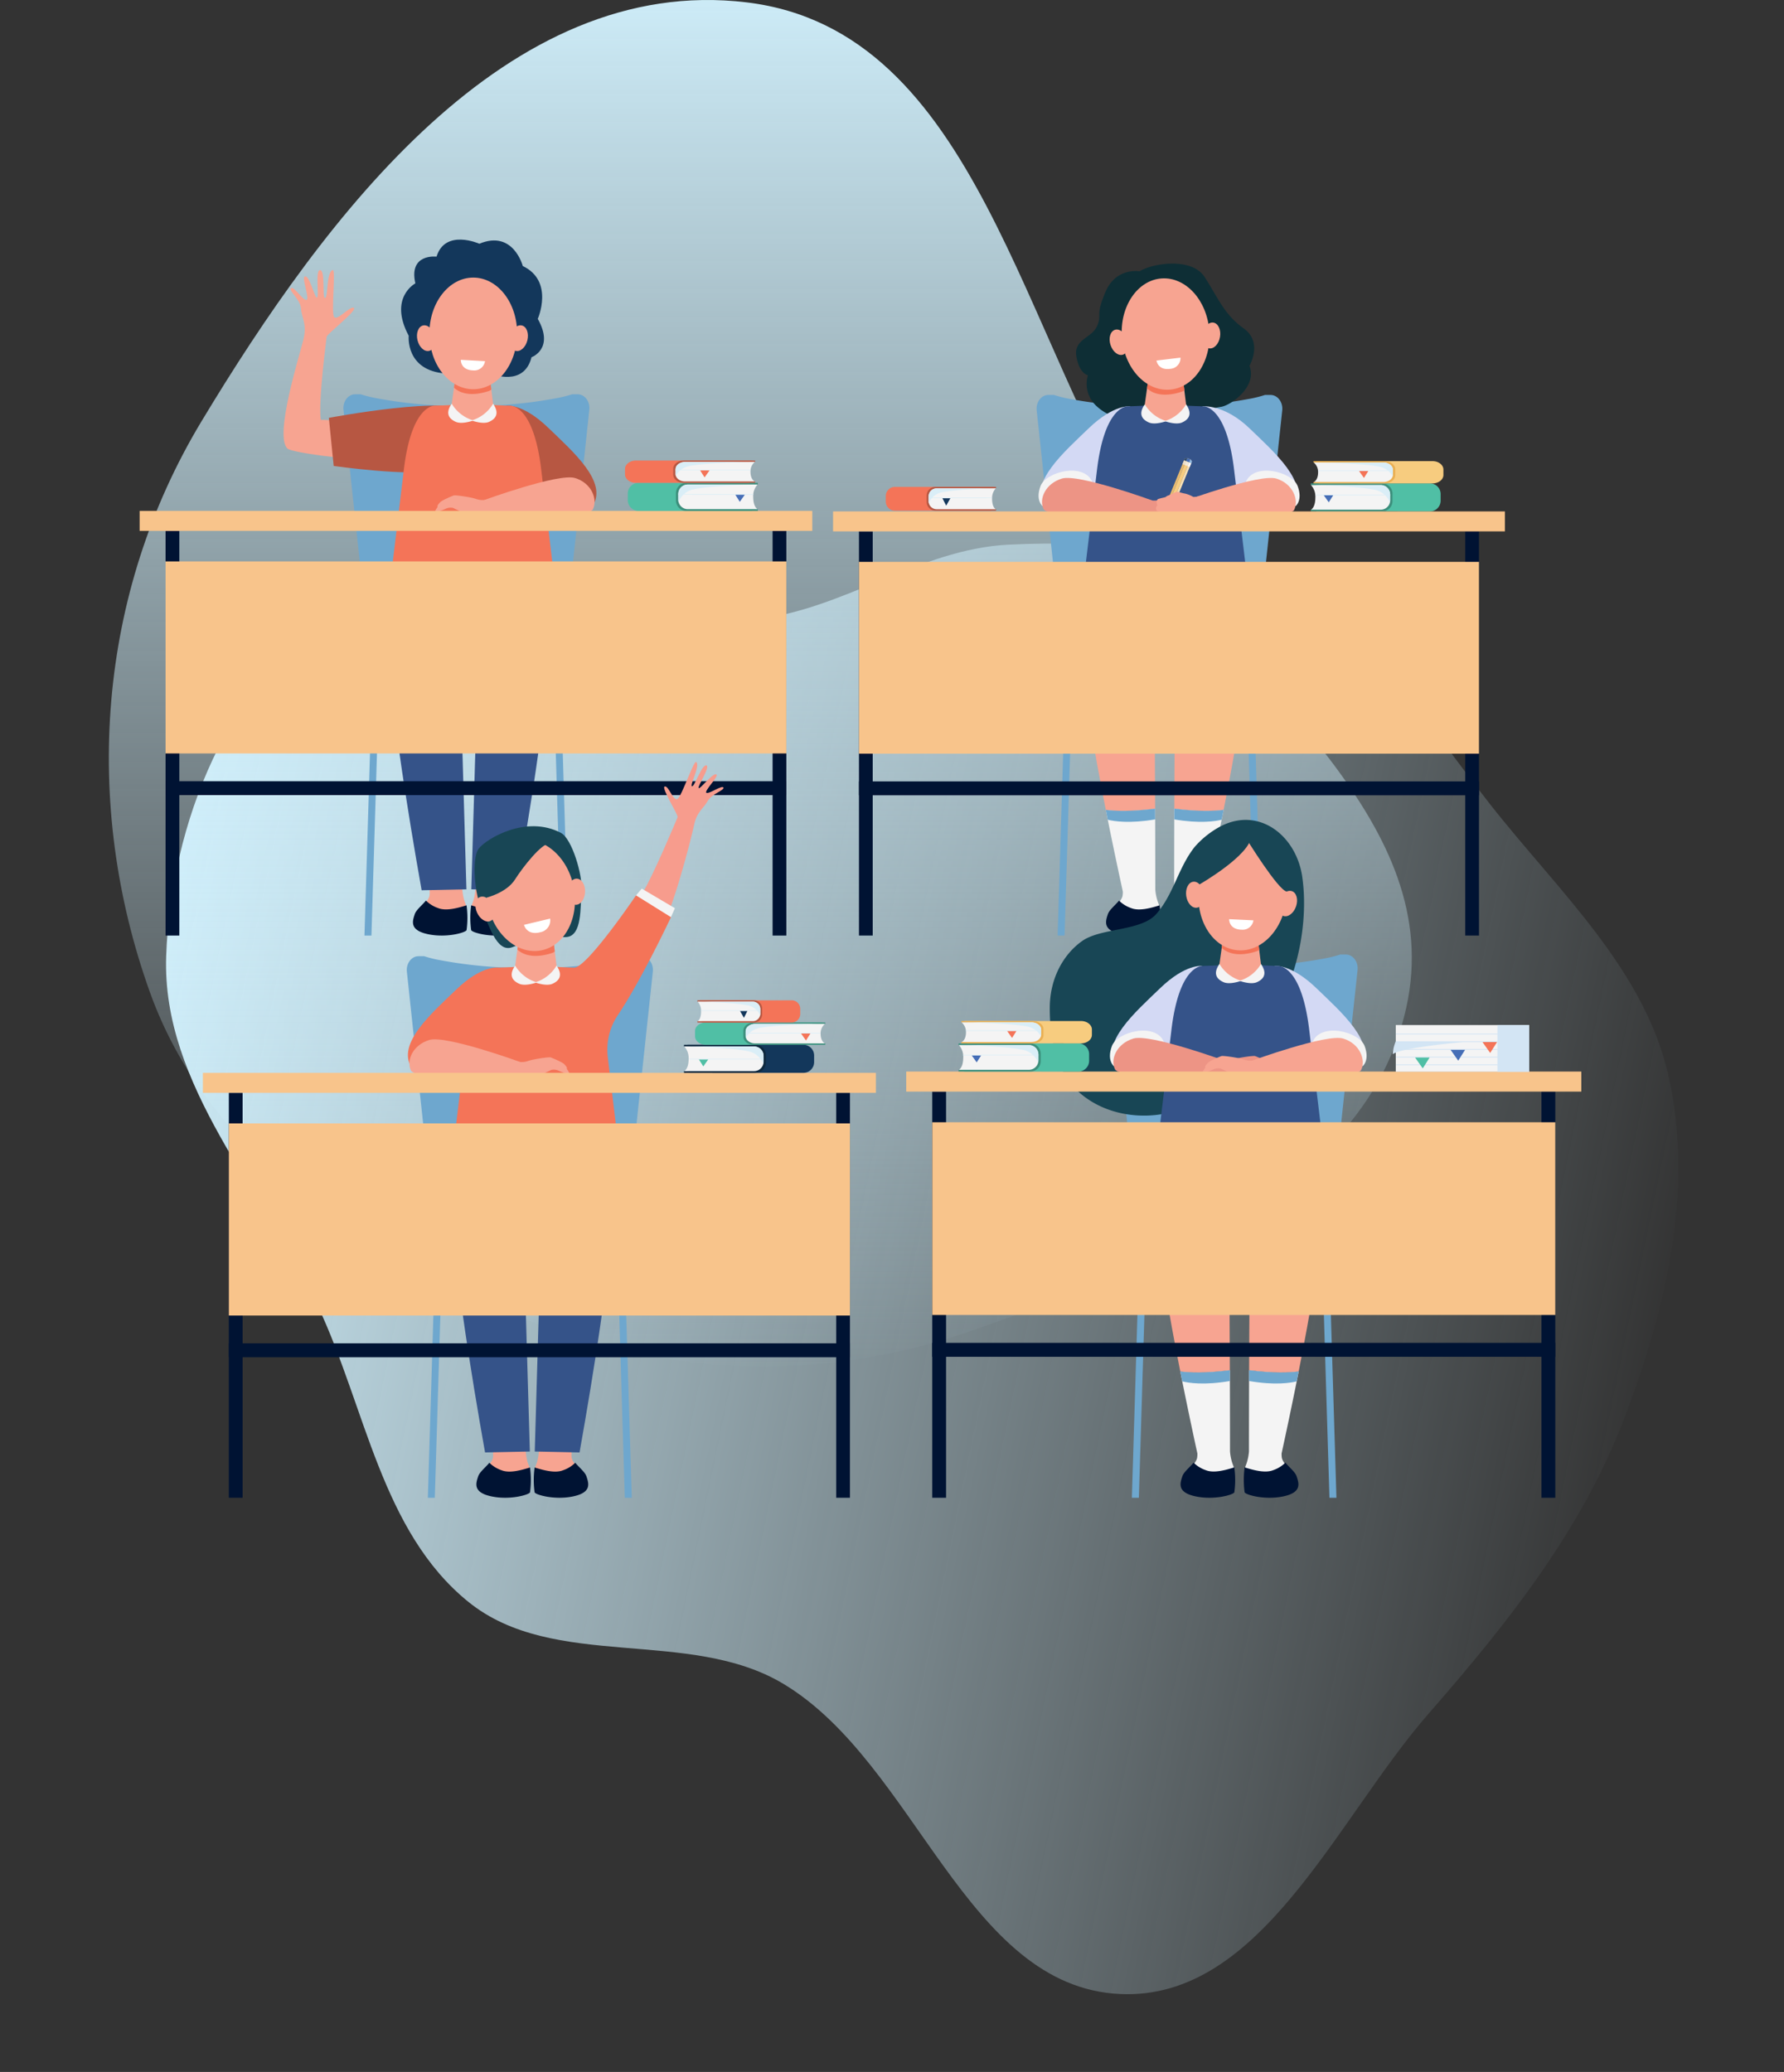 <svg xmlns="http://www.w3.org/2000/svg" xmlns:xlink="http://www.w3.org/1999/xlink" width="730.568" height="848.308" viewBox="0 0 730.568 848.308"><rect x="0" y="0" width="730.568" height="848.308" fill="#333333" stroke="none"/><defs><linearGradient id="a" x1="0.5" x2="0.5" y2="1" gradientUnits="objectBoundingBox"><stop offset="0" stop-color="#d0effb"></stop><stop offset="1" stop-color="#d0effb" stop-opacity="0"></stop></linearGradient></defs><g transform="translate(-312.432 -4878.5)"><path d="M500,165.317c53.063-8.463,117.6,3.006,152.742,43.656,37.246,43.086,12.15,111.385,28.456,165.954,10.572,35.38,41.346,61.116,50.114,96.986,9.367,38.32,13.863,78.954,2.1,116.608-12.016,38.46-42.529,66.711-68.893,97.182-29.571,34.177-54.319,75.181-95.788,93.149-43.428,18.817-92.99,16.821-139.645,8.859C380.5,779.42,337.043,756.8,294.429,732.042c-49.962-29.032-128.5-44.982-136.931-102.148-9.254-62.709,76.605-99.988,98.313-159.544,15.451-42.391-12.813-93.288,8.365-133.128,21.488-40.422,69.685-56.322,106.678-83.289,42.811-31.207,76.829-80.272,129.145-88.617" transform="translate(122.797 5729.324) rotate(-79)" fill="url(#a)"></path><path d="M500,150.315c95.224,11.491,111.939,138.256,164.595,218.426,42.342,64.467,122.1,117.588,105.583,192.926C753.6,637.289,666.325,668.012,593.322,693.785c-61.014,21.54-124.553,19.92-184.446-4.565C342.927,662.259,279.825,622.8,255.7,555.76c-27.877-77.47-21.483-163.307,21.009-233.827C327.682,237.338,401.947,138.482,500,150.315" transform="translate(118.185 4729.154)" fill="url(#a)"></path><g transform="translate(653.583 4986.434)"><g transform="translate(83.344 53.77)"><path d="M-1177.741,1645.406h2.85l-4.533-149.111h-2.849Z" transform="translate(1266.869 -1424.069)" fill="#6ea7ce"></path><path d="M-1402.766,1645.406h-2.85l4.533-149.111h2.849Z" transform="translate(1414.232 -1424.069)" fill="#6ea7ce"></path><path d="M-1335.142,1283.985h-2.269a50.038,50.038,0,0,1-6.974,1.7,184.444,184.444,0,0,1-24.167,2.84c-3.646.129-7.4.169-10.767.167v-.009l-1.311.006-1.311-.006v.009c-3.37,0-7.122-.038-10.767-.167a184.449,184.449,0,0,1-24.167-2.84,50.027,50.027,0,0,1-6.974-1.7h-2.269c-2.9,0-5.144,2.968-4.784,6.327l10.506,98.023a5.218,5.218,0,0,0,4.468,4.917l31.546,2.422a4.453,4.453,0,0,0,3.755-1.681,4.452,4.452,0,0,0,3.755,1.681l31.546-2.422a5.217,5.217,0,0,0,4.468-4.917l10.506-98.023C-1330,1286.952-1332.242,1283.985-1335.142,1283.985Z" transform="translate(1430.945 -1283.985)" fill="#6ea7ce"></path></g><g transform="translate(99.518 0)"><path d="M-1357.373,1129.087s-9.647-1.779-13.985,8.42-1.306,8.793-3.4,13.88-9.716,5.38-8.521,12.53,4.718,7.706,4.718,7.706a12.345,12.345,0,0,0,2.2,11.23c4.293,5.163,13.436,8.7,20.265,6.743,0,0,11.415,3.988,21.449-.472s6.38-3.849,10.669-4.566,14.905-8.533,11.564-16.8c0,0,5.663-9.577-2.341-15.29s-10.465-12.464-15.978-21.017S-1352.979,1126.066-1357.373,1129.087Z" transform="translate(1383.401 -1125.926)" fill="#0e2e35"></path></g><path d="M-1389.52,1297.648s-6.643-.943-16.98,9.013-24.278,22.112-18.248,31.815l25.39-.609s15.35-18.056,15.569-19S-1389.52,1297.648-1389.52,1297.648Z" transform="translate(1511.163 -1239.214)" fill="#d3d9f4"></path><path d="M-1327.359,1814.984c0-.042-.007-16-.063-33.086-10.043,1.275-16.515.98-20.2.5,3.591,18.115,6.954,33.341,6.96,33.37a9.582,9.582,0,0,1-.1,1.822c-.519,2.655-4.922,5.86-5.822,8.61s-1.2,4.481,6.292,6.061,12.395.73,12.613-.2,3.363-7.508,1.454-11.766A20.115,20.115,0,0,1-1327.359,1814.984Z" transform="translate(1459.311 -1558.744)" fill="#f4f4f4"></path><path d="M-1341.139,1906.308c-7.716-1.628-6.359-5.346-5.433-8.179.58-1.774,3.037-3.684,4.579-5.57a13.087,13.087,0,0,0,4.959,3.062c3.412,1.4,8.444-.158,11.648-1.126a37.581,37.581,0,0,1,.014,10.13C-1325.6,1905.578-1333.424,1907.935-1341.139,1906.308Z" transform="translate(1459.096 -1631.759)" fill="#001333"></path><path d="M-1268.756,1814.984c0-.042.007-16,.063-33.086,10.043,1.275,16.514.98,20.2.5-3.591,18.115-6.953,33.341-6.96,33.37a9.575,9.575,0,0,0,.1,1.822c.52,2.655,4.923,5.86,5.823,8.61s1.2,4.481-6.292,6.061-12.395.73-12.614-.2-3.363-7.508-1.454-11.766A20.127,20.127,0,0,0-1268.756,1814.984Z" transform="translate(1408.427 -1558.744)" fill="#f4f4f4"></path><path d="M-1255.469,1906.308c7.715-1.628,6.359-5.346,5.432-8.179-.58-1.774-3.037-3.684-4.579-5.57a13.087,13.087,0,0,1-4.96,3.062c-3.411,1.4-8.444-.158-11.648-1.126a37.606,37.606,0,0,0-.014,10.13C-1271.012,1905.578-1263.184,1907.935-1255.469,1906.308Z" transform="translate(1409.134 -1631.759)" fill="#001333"></path><path d="M-1343.977,1647.229c-.052-16.015-.148-33.021-.319-38.835-.943-31.834-17.422-30.592-17.422-30.592s-8.426.139-10.776,11.813c-1.324,6.573,3.688,34.749,8.319,58.115C-1360.491,1648.209-1354.019,1648.5-1343.977,1647.229Z" transform="translate(1475.865 -1424.075)" fill="#f7a491"></path><path d="M-1265.184,1647.229c.052-16.015.148-33.021.32-38.835.943-31.834,17.422-30.592,17.422-30.592s8.425.139,10.776,11.813c1.323,6.573-3.687,34.749-8.319,58.115C-1248.67,1648.209-1255.141,1648.5-1265.184,1647.229Z" transform="translate(1404.918 -1424.075)" fill="#f7a491"></path><path d="M-1237.955,1297.613s8.936-.931,19.273,9.026,24.278,22.113,18.247,31.816l-25.39-.609s-15.35-18.056-15.569-19S-1237.955,1297.613-1237.955,1297.613Z" transform="translate(1389.226 -1239.192)" fill="#d3d9f4"></path><path d="M-1342.612,1382.923a168.959,168.959,0,0,0,34.282-5.383l-6.65-55.359c-2.814-23.426-10.339-25.841-12.426-26.055l-.545-.013h0c-4.1-.109-9.45-.4-14.659-.738v-.058l-.452.029-.453-.029v.058c-5.209.334-10.563.629-14.658.738h0l-.544.013c-2.086.214-9.612,2.629-12.426,26.055l-6.65,55.359a168.962,168.962,0,0,0,34.282,5.383v.046l.453-.023.452.023Z" transform="translate(1479.222 -1237.692)" fill="#355389"></path><path d="M-1158.633,1389.622s2.989-2.32.808-8.19-17.8-9.81-21.212-1.686Z" transform="translate(1348.076 -1290.36)" fill="#f4f4f4"></path><path d="M-1426.943,1389.622s-2.989-2.32-.809-8.19,17.8-9.81,21.212-1.686Z" transform="translate(1512.707 -1290.36)" fill="#f4f4f4"></path><g transform="translate(85.568 87.755)"><g transform="translate(41.278 7.351)"><path d="M-1280.025,1410.218c.326-.5-.492-1.354-1.1-1.993-.68-.708-4.794-2.485-5.494-2.7s-6.695.631-8.99,1.383a8.133,8.133,0,0,1-3.808.443c-.6-.123-1.506-.288-2.209-.433l-1.439,5.35c5.388-.068,11.021.333,11.532.32,1.619-.041,4.585-1.734,5.273-1.983a4.838,4.838,0,0,1,3.018.387c.937.439,3.664,1.482,4.121,1.239S-1280.025,1410.218-1280.025,1410.218Z" transform="translate(1303.069 -1405.493)" fill="#ed9485"></path></g><path d="M-1379.166,1393.135s-30.283-11.039-37.091-9-9.529,8.45-7.486,12.533,42.193,1.335,42.193,1.335Z" transform="translate(1424.407 -1383.886)" fill="#ed9485"></path></g><path d="M-1285.413,1257.8c-.021.2.879,7.418,1.358,11.234a3.01,3.01,0,0,1-2.035,3.227c-3.638,1.221-10.7,2.715-14.966-2.053a1.988,1.988,0,0,1-.48-1.6l2.345-16.757Z" transform="translate(1428.916 -1209.013)" fill="#f7a491"></path><path d="M-1283.743,1261.445a3,3,0,0,0,1.022-.595c-.207-1.71-.353-2.968-.344-3.049l-13.779-5.949-1.154,8.243C-1293.692,1263.993-1287.187,1262.6-1283.743,1261.445Z" transform="translate(1426.569 -1209.013)" fill="#f47458"></path><g transform="translate(113.252 6.032)"><path d="M-1335.776,1209.333c.908,2.808.1,5.582-1.8,6.2s-4.175-1.166-5.082-3.974-.1-5.582,1.795-6.2S-1336.684,1206.525-1335.776,1209.333Z" transform="translate(1343.027 -1184.288)" fill="#f7a491"></path><path d="M-1231.333,1201.534c-.49,2.911.709,5.538,2.677,5.869s3.961-1.76,4.451-4.671-.709-5.538-2.678-5.869S-1230.844,1198.623-1231.333,1201.534Z" transform="translate(1269.403 -1178.74)" fill="#f7a491"></path><path d="M-1292.63,1165.152c.919,12.573-6.348,23.349-16.231,24.071s-18.64-8.885-19.559-21.457,6.348-23.349,16.23-24.071S-1293.55,1152.58-1292.63,1165.152Z" transform="translate(1333.441 -1143.657)" fill="#f7a491"></path></g><path d="M-1303.459,1295.317a15.379,15.379,0,0,0,8.877,6.848s-4.562,1.706-7.168.579S-1306.341,1299.444-1303.459,1295.317Z" transform="translate(1431.109 -1237.692)" fill="#f4f4f4"></path><path d="M-1268,1295.317a15.252,15.252,0,0,1-8.777,6.848s4.51,1.706,7.088.579S-1265.153,1299.444-1268,1295.317Z" transform="translate(1412.568 -1237.692)" fill="#f4f4f4"></path><path d="M-1251.471,1393.135s30.284-11.039,37.091-9,9.37,8.734,7.328,12.817-44.006,1.8-44.006,1.8Z" transform="translate(1395.87 -1296.131)" fill="#f7a491"></path><rect width="5.627" height="165.486" transform="translate(10.608 109.62)" fill="#001333"></rect><rect width="5.627" height="165.486" transform="translate(258.884 109.62)" fill="#001333"></rect><rect width="253.903" height="78.522" transform="translate(10.608 122.112)" fill="#f8c48b"></rect><rect width="253.903" height="5.68" transform="translate(10.608 211.994)" fill="#001333"></rect><path d="M-1327.409,1786.292c0-1.45-.008-2.917-.013-4.394-10.043,1.275-16.515.98-20.2.5q.406,2.046.806,4.035C-1344.256,1787.07-1337.882,1788.074-1327.409,1786.292Z" transform="translate(1459.311 -1558.744)" fill="#6ea7ce"></path><path d="M-1265.224,1786.292c0-1.45.009-2.917.014-4.394,10.043,1.275,16.514.98,20.2.5q-.405,2.046-.806,4.035C-1248.376,1787.07-1254.751,1788.074-1265.224,1786.292Z" transform="translate(1404.944 -1558.744)" fill="#6ea7ce"></path><path d="M-1286.6,1240.271l9.835-1.183a4.428,4.428,0,0,1-4.074,4.561C-1286.094,1244.442-1286.6,1240.271-1286.6,1240.271Z" transform="translate(1419.048 -1200.592)" fill="#fff"></path><g transform="translate(195.611 80.867)"><path d="M-1097,1390.761h-1.874a1.832,1.832,0,0,1,1.107-.37h46.943a4.4,4.4,0,0,1,4.447,4.357v2.768a4.4,4.4,0,0,1-4.447,4.358l-46.418-.016Z" transform="translate(1099.574 -1381.29)" fill="#50bfa5"></path><path d="M-1071.705,1390.421a4.211,4.211,0,0,1,4.253,4.167v3.128a4.211,4.211,0,0,1-4.253,4.167h-29.224v-.7h.121l7.429-.69,1.5-5.772s-2.9-3.19-3.087-3.272-5.844-.332-5.844-.332h-.121v-.7Z" transform="translate(1100.929 -1381.31)" fill="#3c8f7c"></path><path d="M-1098.81,1397.489a6.979,6.979,0,0,0-1.78-5.011h28.51a3.868,3.868,0,0,1,3.906,3.827v2.408a3.867,3.867,0,0,1-3.906,3.828h-28.51S-1098.81,1401.738-1098.81,1397.489Z" transform="translate(1100.705 -1382.667)" fill="#f4f4f4"></path><path d="M-1068.174,1396.305v2.408a3.761,3.761,0,0,1-.114.918,8.353,8.353,0,0,0-6.312-5.24c-8.191-1.667-25.989-1.913-25.989-1.913h28.51A3.868,3.868,0,0,1-1068.174,1396.305Z" transform="translate(1100.705 -1382.667)" fill="#daeef7" style="mix-blend-mode:multiply;isolation:isolate"></path><path d="M-1093.721,1363.932h-1.875a2.16,2.16,0,0,1,1.108-.294h46.962c2.457,0,4.449,1.548,4.449,3.458v2.2c0,1.909-1.992,3.457-4.449,3.457l-46.437-.012Z" transform="translate(1097.41 -1363.638)" fill="#f7cc7f"></path><path d="M-1068.415,1363.662c2.349,0,4.254,1.481,4.254,3.307v2.482c0,1.826-1.905,3.306-4.254,3.306h-29.235v-.555h.121l7.432-.547,1.5-4.58s-2.9-2.531-3.089-2.6-5.846-.263-5.846-.263h-.121v-.552Z" transform="translate(1098.766 -1363.654)" fill="#eab054"></path><path d="M-1095.53,1369.27a5.046,5.046,0,0,0-1.78-3.976h28.52c2.158,0,3.908,1.36,3.908,3.037v1.911c0,1.677-1.75,3.037-3.908,3.037h-28.52S-1095.53,1372.642-1095.53,1369.27Z" transform="translate(1098.541 -1364.73)" fill="#f4f4f4"></path><path d="M-1064.882,1368.331v1.911a2.4,2.4,0,0,1-.114.728c-.962-1.829-2.806-3.591-6.315-4.157-8.194-1.323-26-1.519-26-1.519h28.52C-1066.632,1365.294-1064.882,1366.654-1064.882,1368.331Z" transform="translate(1098.541 -1364.73)" fill="#daeef7" style="mix-blend-mode:multiply;isolation:isolate"></path></g><path d="M-1081.365,1404.717l-1.823,2.887-2.04-2.887Z" transform="translate(1286.18 -1309.875)" fill="#466eb6"></path><g transform="translate(198.574 84.653)"><path d="M-1038.994,1375.48l-1.805,2.859-2.021-2.859Z" transform="translate(1059.625 -1375.238)" fill="#f47458"></path><path d="M-1092.193,1375.009h30.67v-.229c0-.032-30.7,0-30.7,0Z" transform="translate(1092.219 -1374.766)" fill="#daeef7" style="mix-blend-mode:multiply;isolation:isolate"></path></g><path d="M-1095.57,1404.221l30.687-.016v-.229c0-.032-30.712.016-30.712.016Z" transform="translate(1293.021 -1309.379)" fill="#daeef7" style="mix-blend-mode:multiply;isolation:isolate"></path><g transform="translate(136.736 79.608)"><path d="M-1270.731,1409.51l-3.265,3.757.315-4.967,1.575-1.092Z" transform="translate(1273.996 -1391.128)" fill="#f2e9da"></path><path d="M-1272.107,1407.209l.354.592-2.243,5.466.315-4.967Z" transform="translate(1273.996 -1391.128)" fill="#e0d5c3"></path><path d="M-1273.229,1377.111l-.081,1.285.913-.944,7.188-17.513-1.049.189Z" transform="translate(1273.544 -1359.938)" fill="#e8ba70"></path><path d="M-1270.626,1377.452l.18,1.393,1.106-.865,7.188-17.513-1.287-.528Z" transform="translate(1271.773 -1359.938)" fill="#f7cc7f"></path><path d="M-1266.869,1379l-.013,1.313.845-.972,6.971-16.984-.615-.871Z" transform="translate(1269.302 -1360.962)" fill="#fae0b2"></path><rect width="1.394" height="1.391" transform="translate(7.806 1.29) rotate(-67.694)" fill="#466eb6"></rect><path d="M-1247.269,1362.78l.529-1.29.615.871-.312.76Z" transform="translate(1256.361 -1360.962)" fill="#88b5e2"></path><path d="M-1253.5,1360.887l.312-.76,1.049-.189-.529,1.29Z" transform="translate(1260.471 -1359.938)" fill="#2c4b70"></path><rect width="0.899" height="1.643" transform="translate(9.301 3.679) rotate(-157.698)" fill="#fef8f8"></rect><rect width="0.899" height="1.643" transform="translate(7.182 2.81) rotate(-157.708)" fill="#eddfca"></rect><rect width="1.391" height="1.643" transform="translate(8.469 3.338) rotate(-157.706)" fill="#f2e9da"></rect><path d="M-1272.888,1420.473l-1.108,1.275.106-1.686.389.479Z" transform="translate(1273.996 -1399.609)" fill="#db3f2a"></path></g><path d="M-1269.755,1402.427a11.508,11.508,0,0,1-2.218.189,13.135,13.135,0,0,0-3.313-1.352c-1.091-.129-2.93-.838-3.463-.743s-3.168,1.468-3.544,1.534a2.75,2.75,0,0,0-.994.6c-.229.17-2.837.6-3.319.977a2.268,2.268,0,0,0-.075,2.309s.041.138-.189.349a1.813,1.813,0,0,0-.371,1.327c.095.4.541,1,1.086.923,0,0,.271.025.311.115a3.933,3.933,0,0,0,.107,1.145c.182.477.644.758,1.5.679,0,0-.406,1.909,1.415,1.729l2.479-.246a8.9,8.9,0,0,0,1.959.1c.6-.106,4.286-.632,4.546-.807a6.7,6.7,0,0,1,1.019-.634,17.157,17.157,0,0,0,2.228-.751,5.261,5.261,0,0,1,.832-.276Z" transform="translate(1419.486 -1307.102)" fill="#f7a491"></path><rect width="275.119" height="8.17" transform="translate(0 101.451)" fill="#f8c48b"></rect><g transform="translate(21.594 91.414)"><g transform="translate(0 0)"><path d="M-1569.511,1394.955h1.59a1.551,1.551,0,0,0-.94-.314h-39.828a3.736,3.736,0,0,0-3.773,3.7v2.348a3.736,3.736,0,0,0,3.773,3.7l39.382-.013Z" transform="translate(1612.462 -1394.641)" fill="#f47458"></path><path d="M-1559.671,1394.666a3.572,3.572,0,0,0-3.608,3.536v2.653a3.572,3.572,0,0,0,3.608,3.536h24.794v-.594h-.1l-6.3-.585-1.274-4.9s2.459-2.706,2.619-2.776,4.958-.282,4.958-.282h.1v-.59Z" transform="translate(1580.011 -1394.657)" fill="#b75742"></path><path d="M-1534.931,1400.662a5.921,5.921,0,0,1,1.51-4.251h-24.188a3.282,3.282,0,0,0-3.314,3.248v2.043a3.282,3.282,0,0,0,3.314,3.248h24.188S-1534.931,1404.268-1534.931,1400.662Z" transform="translate(1578.456 -1395.809)" fill="#f4f4f4"></path><path d="M-1560.923,1399.658v2.043a3.2,3.2,0,0,0,.1.779,7.086,7.086,0,0,1,5.356-4.445c6.949-1.415,22.05-1.624,22.05-1.624h-24.188A3.282,3.282,0,0,0-1560.923,1399.658Z" transform="translate(1578.456 -1395.809)" fill="#daeef7" style="mix-blend-mode:multiply;isolation:isolate"></path></g><g transform="translate(17.533 4.391)"><path d="M-1541.041,1408.315l-1.71,3.037-1.536-3.037Z" transform="translate(1549.946 -1408.055)" fill="#13375b"></path><path d="M-1560.923,1407.81h26v-.246c0-.034-26,0-26,0Z" transform="translate(1560.923 -1407.549)" fill="#daeef7" style="mix-blend-mode:multiply;isolation:isolate"></path></g></g></g><g transform="translate(369.612 4976.602)"><path d="M-2224.074,1646.281h2.854l-4.539-149.3h-2.853Z" transform="translate(2396.759 -1361.339)" fill="#6ea7ce"></path><path d="M-2449.1,1646.281h-2.854l4.539-149.3h2.853Z" transform="translate(2544.028 -1361.339)" fill="#6ea7ce"></path><path d="M-2381.361,1284.677h-2.272a50.119,50.119,0,0,1-6.983,1.706,184.6,184.6,0,0,1-24.2,2.844c-3.65.129-7.405.169-10.781.168v-.009l-1.313.007-1.313-.007s0,.006,0,.009c-3.375,0-7.131-.039-10.781-.168a184.6,184.6,0,0,1-24.2-2.844,50.108,50.108,0,0,1-6.983-1.706h-2.272c-2.9,0-5.15,2.971-4.79,6.334l10.519,98.145a5.224,5.224,0,0,0,4.473,4.923l31.585,2.424a4.457,4.457,0,0,0,3.76-1.683,4.458,4.458,0,0,0,3.76,1.683l31.585-2.424a5.224,5.224,0,0,0,4.473-4.923l10.518-98.145C-2376.211,1287.648-2378.458,1284.677-2381.361,1284.677Z" transform="translate(2560.73 -1221.345)" fill="#6ea7ce"></path><path d="M-2546.168,1142.754c1.139-1,4.815,5.016,6.295,4.817s-1.843-8.722-.787-9.5c1.945-1.436,4.213,9.113,5.151,8.509s-.867-11.6,1.315-11.211.68,11.594,1.974,11.393.458-10.549,3.117-11.43c1.42-.471-.816,17.865.639,19.3s6.508-4.8,8.033-3.808-11.068,10.7-11.156,11.844-3.468,26.062-2.4,34.009c2.768-.1,18.11,1.02,20.705.87-1.246,5.2.021,10.147-.917,15.379-8.8.037-31.656-2.816-33.459-4.538-5.489-5.242,5.068-38.349,6.589-44.72s-.765-8.751-1.006-12.551S-2547.308,1143.752-2546.168,1142.754Z" transform="translate(2608.166 -1122.861)" fill="#f7a491"></path><path d="M-2492.8,1322.988s32,4.506,41.708,1.736,17.229-15.865,12.626-23.518-56.316,2.088-56.316,2.088Z" transform="translate(2572.27 -1230.31)" fill="#b75742"></path><path d="M-2292.065,1298.34s6.652-.945,17,9.024,24.308,22.14,18.27,31.855l-25.421-.61s-15.37-18.078-15.589-19.019S-2292.065,1298.34-2292.065,1298.34Z" transform="translate(2442.387 -1230.339)" fill="#b75742"></path><path d="M-2388.906,1383.723a169.169,169.169,0,0,0,34.324-5.39l-6.658-55.427c-2.817-23.455-10.352-25.873-12.441-26.087l-.545-.012h0c-4.1-.11-9.462-.4-14.677-.739v-.058l-.454.029-.453-.029v.058c-5.215.335-10.576.629-14.677.739h0l-.545.012c-2.089.214-9.624,2.632-12.442,26.087l-6.658,55.427a169.178,169.178,0,0,0,34.324,5.39v.046c.152-.006.3-.016.453-.023s.3.016.454.023Z" transform="translate(2525.686 -1228.817)" fill="#f47458"></path><path d="M-2375.859,1100.434s-13.987-6.256-17.53,5.282c0,0-11.5-1.43-8.675,10.94,0,0-11.068,5.8-2.719,21.463,0,0-1.457,14.183,14.986,15.428,0,0,2.082,5.576,9.474,4.52s9.369-4.378,9.369-4.378,13.318,5.605,16.462-6.79c0,0,9.515-3.4,2.552-15.707,0,0,6.849-15.428-6.136-21.636C-2358.075,1109.557-2361.941,1094.622-2375.859,1100.434Z" transform="translate(2514.979 -1098.741)" fill="#13375b"></path><path d="M-2331.731,1258.5c-.021.2.88,7.426,1.36,11.248a3.014,3.014,0,0,1-2.038,3.231c-3.643,1.222-10.711,2.718-14.985-2.056a1.988,1.988,0,0,1-.48-1.6l2.347-16.778Z" transform="translate(2475.413 -1200.156)" fill="#f7a491"></path><path d="M-2330.063,1262.147a3.014,3.014,0,0,0,1.023-.6c-.207-1.712-.353-2.972-.344-3.053l-13.8-5.957-1.155,8.253C-2340.025,1264.7-2333.511,1263.3-2330.063,1262.147Z" transform="translate(2473.066 -1200.156)" fill="#f47458"></path><g transform="translate(113.569 15.55)"><path d="M-2381.594,1206.168c.7,2.871-.3,5.582-2.245,6.056s-4.083-1.469-4.784-4.339.3-5.582,2.244-6.056S-2382.3,1203.3-2381.594,1206.168Z" transform="translate(2388.848 -1182.219)" fill="#f7a491"></path><path d="M-2277.153,1206.168c-.7,2.871.3,5.582,2.245,6.056s4.083-1.469,4.785-4.339-.3-5.582-2.245-6.056S-2276.451,1203.3-2277.153,1206.168Z" transform="translate(2315.345 -1182.219)" fill="#f7a491"></path><path d="M-2337.962,1167.247c0,12.622-8.043,22.854-17.965,22.854s-17.966-10.232-17.966-22.854,8.044-22.854,17.966-22.854S-2337.962,1154.625-2337.962,1167.247Z" transform="translate(2378.986 -1144.393)" fill="#f7a491"></path></g><path d="M-2349.8,1296.009a15.4,15.4,0,0,0,8.888,6.857s-4.568,1.708-7.178.579S-2352.681,1300.141-2349.8,1296.009Z" transform="translate(2477.604 -1228.817)" fill="#f4f4f4"></path><path d="M-2314.329,1296.009a15.273,15.273,0,0,1-8.788,6.857s4.516,1.708,7.1.579S-2311.477,1300.141-2314.329,1296.009Z" transform="translate(2459.075 -1228.817)" fill="#f4f4f4"></path><g transform="translate(121.046 97.358)"><g transform="translate(0 7.36)"><path d="M-2365.9,1410.914c-.326-.5.493-1.355,1.106-1.995.68-.709,4.8-2.489,5.5-2.7s6.7.632,9,1.384a8.131,8.131,0,0,0,3.812.443c.6-.123,1.508-.288,2.211-.433l1.441,5.357c-5.395-.068-11.036.333-11.547.32-1.621-.041-4.59-1.737-5.279-1.985a4.837,4.837,0,0,0-3.022.387c-.938.439-3.669,1.484-4.126,1.24S-2365.9,1410.914-2365.9,1410.914Z" transform="translate(2366.898 -1406.183)" fill="#f7a491"></path></g><path d="M-2307.887,1393.837s30.321-11.053,37.137-9.009,9.382,8.745,7.337,12.833-42.086,1.052-42.086,1.052Z" transform="translate(2327.986 -1384.576)" fill="#f7a491"></path></g><rect width="5.634" height="165.692" transform="translate(10.621 119.251)" fill="#001333"></rect><rect width="5.635" height="165.692" transform="translate(259.205 119.251)" fill="#001333"></rect><path d="M-2373.1,1839.906s-.228,14.664,1.683,18.927-1.237,10.855-1.456,11.781-5.127,1.779-12.63.2-7.2-3.315-6.3-6.069,5.31-5.963,5.83-8.621-1.058-12.581-1.058-12.581Z" transform="translate(2504.665 -1587.457)" fill="#f7a491"></path><path d="M-2387.47,1907.016c-7.725-1.629-6.367-5.353-5.439-8.189.58-1.776,3.042-3.688,4.584-5.576a13.1,13.1,0,0,0,4.965,3.065c3.416,1.4,8.454-.158,11.663-1.127a37.638,37.638,0,0,1,.014,10.143C-2371.907,1906.285-2379.745,1908.645-2387.47,1907.016Z" transform="translate(2505.573 -1622.632)" fill="#001333"></path><path d="M-2390.686,1609.123c.356,12.041,2.09,71.977,2.09,71.977l-18.335.38s-14.342-79.47-11.989-91.159,10.79-11.828,10.79-11.828S-2391.63,1577.25-2390.686,1609.123Z" transform="translate(2522.418 -1415.08)" fill="#355389"></path><path d="M-2321.317,1839.906s.228,14.664-1.684,18.927,1.238,10.855,1.457,11.781,5.128,1.779,12.629.2,7.2-3.315,6.3-6.069-5.31-5.963-5.83-8.621,1.057-12.581,1.057-12.581Z" transform="translate(2459.402 -1587.457)" fill="#f7a491"></path><path d="M-2308.559,1907.016c7.725-1.629,6.367-5.353,5.439-8.189-.581-1.776-3.041-3.688-4.584-5.576a13.107,13.107,0,0,1-4.966,3.065c-3.417,1.4-8.454-.158-11.663-1.127a37.6,37.6,0,0,0-.014,10.143C-2324.121,1906.285-2316.284,1908.645-2308.559,1907.016Z" transform="translate(2460.108 -1622.632)" fill="#001333"></path><path d="M-2321.4,1609.123c-.356,12.041-2.09,71.977-2.09,71.977l18.334.38s14.342-79.47,11.989-91.159-10.79-11.828-10.79-11.828S-2320.456,1577.25-2321.4,1609.123Z" transform="translate(2459.321 -1415.08)" fill="#355389"></path><rect width="275.461" height="8.18" transform="translate(0 111.071)" fill="#f8c48b"></rect><rect width="254.219" height="78.62" transform="translate(10.621 131.758)" fill="#f8c48b"></rect><rect width="254.219" height="5.687" transform="translate(10.621 221.752)" fill="#001333"></rect><path d="M-2336.091,1243.243l9.9.546a4.434,4.434,0,0,1-4.812,3.788C-2336.318,1247.444-2336.091,1243.243-2336.091,1243.243Z" transform="translate(2467.631 -1194.024)" fill="#fff"></path><g transform="translate(198.766 90.462)"><path d="M-2084.689,1391.453h1.876a1.83,1.83,0,0,0-1.109-.371h-47a4.408,4.408,0,0,0-4.453,4.363v2.771a4.408,4.408,0,0,0,4.453,4.363l46.475-.015Z" transform="translate(2136.513 -1381.969)" fill="#50bfa5"></path><path d="M-2073.149,1391.112a4.216,4.216,0,0,0-4.258,4.172v3.132a4.217,4.217,0,0,0,4.258,4.173h29.26v-.7h-.121l-7.438-.69-1.5-5.78s2.9-3.193,3.091-3.276,5.851-.332,5.851-.332h.121v-.7Z" transform="translate(2098.289 -1381.989)" fill="#3c8f7c"></path><path d="M-2043.956,1398.186a6.989,6.989,0,0,1,1.782-5.017h-28.544a3.873,3.873,0,0,0-3.911,3.832v2.411a3.872,3.872,0,0,0,3.911,3.832h28.544S-2043.956,1402.441-2043.956,1398.186Z" transform="translate(2096.458 -1383.345)" fill="#f4f4f4"></path><path d="M-2074.629,1397v2.411a3.739,3.739,0,0,0,.114.919,8.363,8.363,0,0,1,6.32-5.246c8.2-1.669,26.021-1.916,26.021-1.916h-28.544A3.873,3.873,0,0,0-2074.629,1397Z" transform="translate(2096.458 -1383.345)" fill="#daeef7" style="mix-blend-mode:multiply;isolation:isolate"></path><path d="M-2088.009,1364.622h1.877a2.166,2.166,0,0,0-1.109-.294h-47.019c-2.461,0-4.455,1.55-4.455,3.462v2.2c0,1.912,1.994,3.462,4.455,3.462l46.494-.012Z" transform="translate(2138.715 -1364.328)" fill="#f47458"></path><path d="M-2076.465,1364.353c-2.352,0-4.26,1.482-4.26,3.31v2.485c0,1.828,1.907,3.311,4.26,3.311h29.271v-.556h-.121l-7.441-.548-1.5-4.586s2.9-2.534,3.092-2.6,5.853-.263,5.853-.263h.121v-.553Z" transform="translate(2100.477 -1364.344)" fill="#b75742"></path><path d="M-2047.259,1369.965a5.054,5.054,0,0,1,1.783-3.981h-28.556c-2.161,0-3.912,1.361-3.912,3.041v1.913c0,1.68,1.752,3.041,3.912,3.041h28.556S-2047.259,1373.341-2047.259,1369.965Z" transform="translate(2098.644 -1365.42)" fill="#f4f4f4"></path><path d="M-2077.944,1369.025v1.913a2.382,2.382,0,0,0,.115.73c.962-1.832,2.808-3.6,6.322-4.163,8.2-1.324,26.032-1.521,26.032-1.521h-28.556C-2076.193,1365.984-2077.944,1367.345-2077.944,1369.025Z" transform="translate(2098.644 -1365.42)" fill="#daeef7" style="mix-blend-mode:multiply;isolation:isolate"></path></g><path d="M-2006.059,1405.408l1.825,2.89,2.043-2.89Z" transform="translate(2250.01 -1300.954)" fill="#466eb6"></path><g transform="translate(219.466 94.252)"><path d="M-2048.36,1376.172l1.808,2.863,2.023-2.863Z" transform="translate(2058.437 -1375.928)" fill="#f47458"></path><path d="M-2047.236,1375.7h-30.708v-.229c0-.032,30.734,0,30.734,0Z" transform="translate(2077.944 -1375.457)" fill="#daeef7" style="mix-blend-mode:multiply;isolation:isolate"></path></g><path d="M-2043.89,1404.912l-30.725-.016v-.229c0-.032,30.75.016,30.75.016Z" transform="translate(2295.215 -1300.458)" fill="#daeef7" style="mix-blend-mode:multiply;isolation:isolate"></path></g><g transform="translate(395.517 5190.451)"><g transform="translate(83.492 79.543)"><g transform="translate(0 0)"><path d="M-4361.209,1646.362h2.854l-4.541-149.377h-2.855Z" transform="translate(4450.496 -1424.632)" fill="#6ea7ce"></path><path d="M-4586.236,1646.362h-2.854l4.54-149.377h2.855Z" transform="translate(4597.723 -1424.632)" fill="#6ea7ce"></path><path d="M-4518.448,1284.677h-2.273a50.1,50.1,0,0,1-6.987,1.707,184.621,184.621,0,0,1-24.209,2.845c-3.652.129-7.41.169-10.787.168v-.009l-1.313.007-1.315-.007v.009c-3.377,0-7.134-.039-10.787-.168a184.632,184.632,0,0,1-24.209-2.845,50.1,50.1,0,0,1-6.987-1.707h-2.273c-2.905,0-5.153,2.972-4.793,6.337l10.525,98.2a5.226,5.226,0,0,0,4.475,4.926l31.6,2.426a4.462,4.462,0,0,0,3.763-1.684,4.459,4.459,0,0,0,3.761,1.684l31.6-2.426a5.227,5.227,0,0,0,4.476-4.926l10.524-98.2C-4513.295,1287.649-4515.542,1284.677-4518.448,1284.677Z" transform="translate(4614.421 -1284.677)" fill="#6ea7ce"></path></g></g><path d="M-4388.214,1138.734s15.778-28.148,19.618-34.131,13.838-29.76,14.195-30.7-6.887-12.189-5.269-12.574,3.406,5.932,5.131,5.177,6.766-15.963,7.748-15.208c1.839,1.411-2.716,9.434-1.735,9.94s3.951-8.827,5.876-8.552-3.662,8.553-3.123,9.285,6.339-7.069,7.389-5.406c.57.9-5.334,6.809-4.2,7.362s6.385-3.259,6.941-2.16-4.856,2.6-6.475,5.569-4.375,4.245-5.521,9.734-8.72,35.259-14.583,45.168-12.9,21.931-12.9,21.931Z" transform="translate(4548.796 -1051.273)" fill="#f79c8d"></path><path d="M-4497.543,1131.283c-14.243-7.514-30.577,2.384-33.678,6.4s-1.576,19.347,1.246,25.029,5.9,17.635,12.3,15.428c1.18-.407,10.1-3.778,10.367-6.44,1.23,2.377,10.571,2.28,11.818,2.226,6.769-.294,5.8-12.647,6.342-18.968S-4493.057,1133.65-4497.543,1131.283Z" transform="translate(4644.197 -1102.211)" fill="#184655"></path><path d="M-4576.294,1298.341s-6.655-.945-17.011,9.029-24.321,22.152-18.279,31.872l25.435-.61s15.377-18.088,15.6-19.029S-4576.294,1298.341-4576.294,1298.341Z" transform="translate(4697.007 -1214.126)" fill="#f47458"></path><path d="M-4471.134,1220.312l-14.336-8.823s-20.053,29.59-25.322,29.614l-.546-.012h0c-4.1-.11-9.467-.4-14.685-.74v-.058l-.454.029-.453-.029v.058c-5.218.335-10.581.63-14.684.74h0l-.545.012c-2.09.214-9.63,2.633-12.448,26.1l-6.662,55.457a169.259,169.259,0,0,0,34.343,5.393v.046c.152-.006.3-.016.453-.023s.3.016.454.023v-.046a169.259,169.259,0,0,0,34.343-5.393l-5.392-44.885a25.432,25.432,0,0,1,4.128-17.243C-4483.182,1246.026-4471.134,1220.312-4471.134,1220.312Z" transform="translate(4662.879 -1156.888)" fill="#f47458"></path><path d="M-4468.861,1258.5c-.021.2.881,7.43,1.36,11.254a3.016,3.016,0,0,1-2.039,3.233c-3.645,1.222-10.717,2.72-14.993-2.057a1.987,1.987,0,0,1-.481-1.6l2.349-16.788Z" transform="translate(4612.62 -1183.951)" fill="#f7a491"></path><path d="M-4467.193,1262.153a3.039,3.039,0,0,0,1.024-.6c-.208-1.714-.354-2.974-.346-3.055l-13.8-5.96-1.155,8.258C-4477.16,1264.7-4470.643,1263.31-4467.193,1262.153Z" transform="translate(4610.273 -1183.951)" fill="#f47458"></path><g transform="translate(111.606 31.996)"><path d="M-4524.657,1216.675c1.226,2.691.744,5.543-1.075,6.372s-4.289-.682-5.514-3.372-.745-5.543,1.075-6.371S-4525.883,1213.984-4524.657,1216.675Z" transform="translate(4531.925 -1189.931)" fill="#f7a491"></path><path d="M-4421.384,1196.7c-.154,2.953,1.341,5.43,3.338,5.533s3.739-2.206,3.892-5.159-1.342-5.43-3.338-5.533S-4421.231,1193.751-4421.384,1196.7Z" transform="translate(4459.063 -1175.735)" fill="#f7a491"></path><path d="M-4483.1,1164.523c2.358,12.406-3.635,23.965-13.388,25.818s-19.571-6.7-21.93-19.11,3.636-23.966,13.388-25.818S-4485.461,1152.116-4483.1,1164.523Z" transform="translate(4523.361 -1145.16)" fill="#f7a491"></path></g><path d="M-4486.934,1296.009a15.408,15.408,0,0,0,8.893,6.86s-4.57,1.709-7.181.58S-4489.82,1300.143-4486.934,1296.009Z" transform="translate(4614.81 -1212.604)" fill="#f4f4f4"></path><path d="M-4451.463,1296.009a15.283,15.283,0,0,1-8.792,6.86s4.518,1.709,7.1.58S-4448.609,1300.143-4451.463,1296.009Z" transform="translate(4596.286 -1212.604)" fill="#f4f4f4"></path><g transform="translate(84.574 113.588)"><g transform="translate(41.351 7.364)"><path d="M-4466.825,1410.917c.327-.5-.492-1.356-1.106-2-.681-.709-4.8-2.49-5.5-2.7s-6.708.632-9.006,1.385a8.14,8.14,0,0,1-3.814.443c-.6-.123-1.51-.288-2.213-.434l-1.442,5.36c5.4-.068,11.042.334,11.553.321,1.622-.041,4.593-1.738,5.282-1.986a4.839,4.839,0,0,1,3.023.387c.938.439,3.67,1.484,4.128,1.241S-4466.825,1410.917-4466.825,1410.917Z" transform="translate(4489.91 -1406.183)" fill="#f7a491"></path></g><path d="M-4565.925,1393.842s-30.336-11.059-37.157-9.014-9.545,8.465-7.5,12.555,42.267,1.338,42.267,1.338Z" transform="translate(4611.246 -1384.576)" fill="#f7a491"></path></g><rect width="5.637" height="165.781" transform="translate(10.627 135.492)" fill="#001333"></rect><rect width="5.638" height="165.781" transform="translate(259.345 135.492)" fill="#001333"></rect><path d="M-4510.226,1839.906s-.228,14.671,1.686,18.937-1.239,10.86-1.457,11.787-5.131,1.78-12.637.2-7.205-3.316-6.3-6.073,5.313-5.966,5.833-8.626-1.058-12.588-1.058-12.588Z" transform="translate(4641.863 -1571.145)" fill="#f7a491"></path><path d="M-4524.6,1907.023c-7.729-1.63-6.37-5.356-5.442-8.193.581-1.778,3.043-3.69,4.587-5.58a13.121,13.121,0,0,0,4.968,3.067c3.418,1.4,8.46-.159,11.67-1.128a37.63,37.63,0,0,1,.014,10.148C-4509.033,1906.292-4516.875,1908.654-4524.6,1907.023Z" transform="translate(4642.771 -1606.309)" fill="#001333"></path><path d="M-4527.809,1609.14c.357,12.047,2.092,72.016,2.092,72.016l-18.345.38s-14.35-79.512-12-91.208,10.8-11.834,10.8-11.834S-4528.753,1577.249-4527.809,1609.14Z" transform="translate(4659.611 -1398.815)" fill="#355389"></path><path d="M-4458.454,1839.906s.228,14.671-1.685,18.937,1.239,10.86,1.458,11.787,5.13,1.78,12.636.2,7.205-3.316,6.3-6.073-5.312-5.966-5.832-8.626,1.058-12.588,1.058-12.588Z" transform="translate(4596.613 -1571.145)" fill="#f7a491"></path><path d="M-4445.688,1907.023c7.729-1.63,6.37-5.356,5.442-8.193-.581-1.778-3.042-3.69-4.587-5.58a13.112,13.112,0,0,1-4.968,3.067c-3.418,1.4-8.459-.159-11.669-1.128a37.679,37.679,0,0,0-.014,10.148C-4461.259,1906.292-4453.418,1908.654-4445.688,1907.023Z" transform="translate(4597.319 -1606.309)" fill="#001333"></path><path d="M-4458.537,1609.14c-.357,12.047-2.091,72.016-2.091,72.016l18.344.38s14.351-79.512,12-91.208-10.794-11.834-10.794-11.834S-4457.593,1577.249-4458.537,1609.14Z" transform="translate(4596.532 -1398.815)" fill="#355389"></path><rect width="275.609" height="8.184" transform="translate(0 127.308)" fill="#f8c48b"></rect><rect width="254.356" height="78.662" transform="translate(10.627 148.006)" fill="#f8c48b"></rect><rect width="254.356" height="5.69" transform="translate(10.627 238.048)" fill="#001333"></rect><g transform="translate(197.02 115.805)"><path d="M-4277.359,1391.453h-1.877a1.831,1.831,0,0,1,1.109-.371h47.026a4.41,4.41,0,0,1,4.455,4.365v2.773a4.41,4.41,0,0,1-4.455,4.365l-46.5-.015Z" transform="translate(4279.936 -1391.082)" fill="#13375b"></path><path d="M-4252.016,1391.112a4.218,4.218,0,0,1,4.261,4.174v3.134a4.219,4.219,0,0,1-4.261,4.175h-29.275v-.7h.121l7.443-.691,1.5-5.782s-2.9-3.2-3.093-3.278-5.854-.333-5.854-.333h-.121v-.7Z" transform="translate(4281.292 -1391.102)" fill="#0e293f"></path><path d="M-4279.168,1398.188a6.993,6.993,0,0,0-1.783-5.02h28.56a3.874,3.874,0,0,1,3.913,3.834v2.412a3.875,3.875,0,0,1-3.913,3.834h-28.56S-4279.168,1402.446-4279.168,1398.188Z" transform="translate(4281.067 -1392.458)" fill="#f4f4f4"></path><path d="M-4248.478,1397v2.412a3.779,3.779,0,0,1-.114.919,8.366,8.366,0,0,0-6.323-5.249c-8.206-1.67-26.036-1.917-26.036-1.917h28.56A3.874,3.874,0,0,1-4248.478,1397Z" transform="translate(4281.067 -1392.458)" fill="#daeef7" style="mix-blend-mode:multiply;isolation:isolate"></path></g><path d="M-4217.255,1364.622h1.877a2.163,2.163,0,0,0-1.109-.294h-47.044c-2.461,0-4.458,1.551-4.458,3.464v2.2c0,1.913,2,3.464,4.458,3.464l46.518-.012Z" transform="translate(4469.543 -1257.641)" fill="#50bfa5"></path><path d="M-4205.737,1364.353c-2.353,0-4.262,1.483-4.262,3.312v2.486c0,1.829,1.909,3.313,4.262,3.313h29.287v-.556h-.121l-7.445-.548-1.505-4.588s2.9-2.536,3.094-2.6,5.856-.264,5.856-.264h.121v-.553Z" transform="translate(4431.315 -1257.657)" fill="#3c8f7c"></path><path d="M-4176.517,1369.967a5.057,5.057,0,0,1,1.783-3.983h-28.57c-2.163,0-3.916,1.362-3.916,3.043v1.914c0,1.681,1.753,3.043,3.916,3.043h28.57S-4176.517,1373.345-4176.517,1369.967Z" transform="translate(4429.483 -1258.732)" fill="#f4f4f4"></path><path d="M-4207.22,1369.027v1.914a2.408,2.408,0,0,0,.114.73c.963-1.833,2.812-3.6,6.327-4.165,8.207-1.325,26.045-1.521,26.045-1.521h-28.57C-4205.467,1365.984-4207.22,1367.346-4207.22,1369.027Z" transform="translate(4429.483 -1258.732)" fill="#daeef7" style="mix-blend-mode:multiply;isolation:isolate"></path><path d="M-4523.548,1163.808s8.261-1.993,11.707-7.41,10.83-14.67,14.031-14.764-3.407-4.373-5.644-3.948-17.728,4.963-17.728,4.963l-2.628,7.012-2.187,8.524Z" transform="translate(4639.624 -1108.218)" fill="#184655"></path><path d="M-4338.9,1206.259l14.292,8.929,1.617-3.669-13.568-8.01Z" transform="translate(4516.285 -1151.628)" fill="#f4f4f4"></path><path d="M-4473.587,1242.063l10.714-2.559a4.922,4.922,0,0,1-3.918,5.557C-4472.5,1246.606-4473.587,1242.063-4473.587,1242.063Z" transform="translate(4605.075 -1175.356)" fill="#fff"></path><g transform="translate(222.264 110.946)"><path d="M-4136.818,1377.539l-1.809,2.865-2.024-2.865Z" transform="translate(4163.337 -1377.296)" fill="#f47458"></path><path d="M-4207.193,1377.068h30.679v-.229c0-.032-30.705,0-30.705,0Z" transform="translate(4207.22 -1376.825)" fill="#daeef7" style="mix-blend-mode:multiply;isolation:isolate"></path></g><g transform="translate(198.934 121.556)"><path d="M-4263.393,1408.673l1.809,2.865,2.024-2.865Z" transform="translate(4267.578 -1408.429)" fill="#50bfa5"></path><path d="M-4245,1408.2h-30.678v-.229c0-.032,30.7,0,30.7,0Z" transform="translate(4275.674 -1407.959)" fill="#daeef7" style="mix-blend-mode:multiply;isolation:isolate"></path></g><g transform="translate(202.517 97.607)"><path d="M-4262.055,1337.978h-1.483a1.451,1.451,0,0,1,.876-.293h37.152a3.485,3.485,0,0,1,3.52,3.449v2.19a3.485,3.485,0,0,1-3.52,3.449l-36.736-.013Z" transform="translate(4264.091 -1337.685)" fill="#f47458"></path><path d="M-4242.033,1337.709a3.333,3.333,0,0,1,3.366,3.3v2.476a3.333,3.333,0,0,1-3.366,3.3h-23.128v-.553h.1l5.88-.546,1.188-4.569s-2.294-2.524-2.444-2.589-4.625-.263-4.625-.263h-.1v-.551Z" transform="translate(4265.162 -1337.701)" fill="#b75742"></path><path d="M-4263.484,1343.3a5.524,5.524,0,0,0-1.409-3.966h22.563a3.061,3.061,0,0,1,3.092,3.03v1.905a3.061,3.061,0,0,1-3.092,3.029h-22.563S-4263.484,1346.663-4263.484,1343.3Z" transform="translate(4264.985 -1338.772)" fill="#f4f4f4"></path><path d="M-4239.238,1342.364v1.905a2.991,2.991,0,0,1-.09.726,6.612,6.612,0,0,0-5-4.146c-6.482-1.319-20.568-1.515-20.568-1.515h22.563A3.061,3.061,0,0,1-4239.238,1342.364Z" transform="translate(4264.985 -1338.772)" fill="#daeef7" style="mix-blend-mode:multiply;isolation:isolate"></path><g transform="translate(1.489 4.096)"><path d="M-4213.99,1350.42l1.6,2.833,1.433-2.833Z" transform="translate(4229.94 -1350.176)" fill="#13375b"></path><path d="M-4236.534,1349.949h-24.257v-.23c0-.031,24.257,0,24.257,0Z" transform="translate(4260.791 -1349.705)" fill="#daeef7" style="mix-blend-mode:multiply;isolation:isolate"></path></g></g></g><g transform="translate(683.54 5214.195)"><path d="M-3443.178,1815.837c0-.043-.006-16.079-.063-33.247-10.091,1.281-16.594.985-20.3.5,3.609,18.2,6.988,33.5,6.994,33.532a9.577,9.577,0,0,1-.1,1.831c-.522,2.668-4.947,5.888-5.85,8.653s-1.207,4.5,6.322,6.091,12.456.733,12.676-.2,3.38-7.545,1.461-11.823A20.257,20.257,0,0,1-3443.178,1815.837Z" transform="translate(3575.772 -1557.264)" fill="#f4f4f4"></path><path d="M-3457.027,1907.066c-7.753-1.635-6.39-5.372-5.458-8.219.583-1.783,3.052-3.7,4.6-5.6a13.154,13.154,0,0,0,4.984,3.077c3.428,1.4,8.485-.159,11.7-1.131a37.769,37.769,0,0,1,.015,10.179C-3441.408,1906.332-3449.274,1908.7-3457.027,1907.066Z" transform="translate(3575.559 -1630.095)" fill="#001333"></path><path d="M-3384.665,1815.837c0-.043.007-16.079.063-33.247,10.092,1.281,16.595.985,20.3.5-3.608,18.2-6.988,33.5-6.994,33.532a9.625,9.625,0,0,0,.1,1.831c.522,2.668,4.946,5.888,5.85,8.653s1.207,4.5-6.323,6.091-12.455.733-12.675-.2-3.38-7.545-1.462-11.823A20.225,20.225,0,0,0-3384.665,1815.837Z" transform="translate(3525.017 -1557.264)" fill="#f4f4f4"></path><path d="M-3371.308,1907.066c7.753-1.635,6.39-5.372,5.459-8.219-.583-1.783-3.052-3.7-4.6-5.6a13.141,13.141,0,0,1-4.983,3.077c-3.428,1.4-8.485-.159-11.7-1.131a37.755,37.755,0,0,0-.014,10.179C-3386.927,1906.332-3379.061,1908.7-3371.308,1907.066Z" transform="translate(3525.722 -1630.095)" fill="#001333"></path><path d="M-3459.754,1648.259c-.052-16.093-.148-33.182-.322-39.024-.947-31.989-17.507-30.741-17.507-30.741s-8.467.139-10.829,11.87c-1.33,6.606,3.706,34.918,8.36,58.4C-3476.349,1649.244-3469.846,1649.54-3459.754,1648.259Z" transform="translate(3592.284 -1422.932)" fill="#f7a491"></path><path d="M-3381.1,1648.259c.053-16.093.148-33.182.322-39.024.947-31.989,17.507-30.741,17.507-30.741s8.466.139,10.828,11.87c1.33,6.606-3.705,34.918-8.36,58.4C-3364.507,1649.244-3371.01,1649.54-3381.1,1648.259Z" transform="translate(3521.516 -1422.932)" fill="#f7a491"></path><path d="M-3293.636,1646.823h2.863l-4.555-149.838h-2.863Z" transform="translate(3466.948 -1369.292)" fill="#6ea7ce"></path><path d="M-3518.669,1646.823h-2.864l4.555-149.838h2.863Z" transform="translate(3613.941 -1369.292)" fill="#6ea7ce"></path><path d="M-3450.593,1284.677h-2.281a50.3,50.3,0,0,1-7.008,1.712,185.246,185.246,0,0,1-24.285,2.854c-3.663.129-7.432.17-10.819.168v-.009l-1.318.007-1.318-.007v.009c-3.388,0-7.157-.039-10.82-.168a185.28,185.28,0,0,1-24.285-2.854,50.314,50.314,0,0,1-7.008-1.712h-2.28c-2.914,0-5.169,2.982-4.807,6.357l10.557,98.5a5.24,5.24,0,0,0,4.489,4.941l31.7,2.433a4.474,4.474,0,0,0,3.773-1.689,4.474,4.474,0,0,0,3.774,1.689l31.7-2.433a5.241,5.241,0,0,0,4.489-4.941l10.557-98.5C-3445.424,1287.658-3447.678,1284.677-3450.593,1284.677Z" transform="translate(3630.612 -1229.561)" fill="#6ea7ce"></path><path d="M-3516.485,1146.764c-2.4-16.661-17.358-28.759-33.18-20.827a37.368,37.368,0,0,0-10.862,8.543c-6.805,8.57-8.532,19.253-15.738,27.49-6.213,7.1-22.614,5.6-30.329,11.039s-13.174,15.255-13.28,27.059c-.118,13.2,2.739,27.241,12.9,35.678s24.684,10.647,37.44,7.224,23.751-11.991,31.7-22.531a115.1,115.1,0,0,0,17.642-34.7C-3515.694,1171.711-3514.931,1157.532-3516.485,1146.764Z" transform="translate(3678.667 -1123.445)" fill="#184655"></path><path d="M-3508.622,1298.341s-6.675-.948-17.063,9.057-24.4,22.221-18.336,31.97l25.514-.612s15.425-18.143,15.645-19.088S-3508.622,1298.341-3508.622,1298.341Z" transform="translate(3629.708 -1238.538)" fill="#d3d9f4"></path><path d="M-3361.623,1298.341s6.675-.948,17.063,9.057,24.4,22.221,18.336,31.97l-25.513-.612s-15.425-18.143-15.645-19.088S-3361.623,1298.341-3361.623,1298.341Z" transform="translate(3512.49 -1238.538)" fill="#d3d9f4"></path><path d="M-3458.358,1384.041a169.794,169.794,0,0,0,34.449-5.41l-6.683-55.628c-2.828-23.541-10.39-25.967-12.487-26.182l-.547-.013h0c-4.116-.11-9.5-.406-14.73-.742v-.058l-.455.029-.455-.029v.058c-5.234.336-10.614.632-14.73.742h0l-.547.013c-2.1.214-9.659,2.641-12.487,26.182l-6.682,55.628a169.794,169.794,0,0,0,34.449,5.41v.046c.153-.006.3-.016.455-.023s.3.016.455.023Z" transform="translate(3595.634 -1237.019)" fill="#355389"></path><path d="M-3546.216,1390.383s-3-2.332-.813-8.23,17.884-9.858,21.316-1.695Z" transform="translate(3631.248 -1289.553)" fill="#f4f4f4"></path><path d="M-3284.529,1390.383s3-2.332.812-8.23-17.884-9.858-21.315-1.695Z" transform="translate(3471.45 -1289.553)" fill="#f4f4f4"></path><path d="M-3401.252,1258.521c-.021.2.883,7.453,1.364,11.289a3.024,3.024,0,0,1-2.045,3.243c-3.656,1.226-10.75,2.728-15.04-2.064a2,2,0,0,1-.482-1.607l2.356-16.839Z" transform="translate(3545.455 -1208.411)" fill="#f7a491"></path><path d="M-3399.59,1262.182a3.035,3.035,0,0,0,1.026-.6c-.208-1.719-.354-2.983-.346-3.064l-13.846-5.979-1.159,8.283C-3409.588,1264.742-3403.051,1263.343-3399.59,1262.182Z" transform="translate(3543.113 -1208.411)" fill="#f47458"></path><g transform="translate(114.586 7.621)"><path d="M-3449.386,1202.242c.427,2.935-.836,5.547-2.821,5.836s-3.939-1.857-4.366-4.792.836-5.548,2.821-5.836S-3449.813,1199.307-3449.386,1202.242Z" transform="translate(3456.657 -1179.755)" fill="#f7a491"></path><path d="M-3345.792,1212.408c-.975,2.8-.229,5.606,1.666,6.264s4.219-1.079,5.195-3.88.229-5.605-1.666-6.264S-3344.817,1209.607-3345.792,1212.408Z" transform="translate(3383.973 -1186.972)" fill="#f7a491"></path><path d="M-3405.753,1170.348c-1.2,12.61-10.216,22.066-20.129,21.12s-16.972-11.935-15.768-24.546,10.217-22.066,20.13-21.12S-3404.549,1157.739-3405.753,1170.348Z" transform="translate(3446.868 -1145.738)" fill="#f7a491"></path></g><path d="M-3419.37,1296.009a15.455,15.455,0,0,0,8.92,6.881s-4.584,1.714-7.2.582S-3422.265,1300.156-3419.37,1296.009Z" transform="translate(3547.641 -1237.019)" fill="#f4f4f4"></path><path d="M-3383.877,1296.009a15.33,15.33,0,0,1-8.82,6.881s4.532,1.714,7.122.582S-3381.014,1300.156-3383.877,1296.009Z" transform="translate(3529.147 -1237.019)" fill="#f4f4f4"></path><g transform="translate(84.835 89.266)"><g transform="translate(41.478 7.386)"><path d="M-3399.195,1410.931c.328-.5-.494-1.36-1.11-2-.682-.711-4.817-2.5-5.52-2.712s-6.728.634-9.035,1.39a8.159,8.159,0,0,1-3.825.445c-.6-.123-1.514-.289-2.22-.435l-1.446,5.376c5.414-.068,11.076.335,11.588.322,1.627-.041,4.607-1.743,5.3-1.993a4.853,4.853,0,0,1,3.033.389c.941.441,3.682,1.489,4.141,1.245S-3399.195,1410.931-3399.195,1410.931Z" transform="translate(3422.351 -1406.183)" fill="#ed9485"></path></g><path d="M-3498.227,1393.871s-30.431-11.093-37.271-9.042-9.575,8.491-7.523,12.594,42.4,1.342,42.4,1.342Z" transform="translate(3543.688 -1384.576)" fill="#ed9485"></path></g><g transform="translate(121.484 89.266)"><g transform="translate(0 7.386)"><path d="M-3435.478,1410.931c-.327-.5.495-1.36,1.11-2,.683-.711,4.817-2.5,5.521-2.712s6.728.634,9.034,1.39a8.162,8.162,0,0,0,3.826.445c.6-.123,1.514-.289,2.22-.435l1.446,5.376c-5.415-.068-11.076.335-11.589.322-1.627-.041-4.607-1.743-5.3-1.993a4.854,4.854,0,0,0-3.033.389c-.941.441-3.682,1.489-4.141,1.245S-3435.478,1410.931-3435.478,1410.931Z" transform="translate(3436.477 -1406.183)" fill="#f7a491"></path></g><path d="M-3377.466,1393.871s30.431-11.093,37.271-9.042,9.416,8.777,7.363,12.88-42.239,1.056-42.239,1.056Z" transform="translate(3397.639 -1384.576)" fill="#f7a491"></path></g><rect width="5.655" height="166.293" transform="translate(10.66 111.239)" fill="#001333"></rect><rect width="5.655" height="166.293" transform="translate(260.146 111.239)" fill="#001333"></rect><rect width="276.46" height="8.209" transform="translate(0 103.029)" fill="#f8c48b"></rect><rect width="255.141" height="78.905" transform="translate(10.66 123.791)" fill="#f8c48b"></rect><rect width="255.141" height="5.708" transform="translate(10.66 214.111)" fill="#001333"></rect><path d="M-3441.688,1156.516s20.754-11.9,21.17-19.763-13.81,1.486-13.81,1.486l-8.022,9.81Z" transform="translate(3561.826 -1130.134)" fill="#184655"></path><path d="M-3394.3,1141.167s12.975,21.116,16.573,21.7c0,0,2.126-10.073,1.832-10.483s-5.111-8.037-5.368-8.348-9.465-5.012-9.465-5.012l-8.676-.254Z" transform="translate(3533.56 -1133.528)" fill="#184655"></path><path d="M-3443.228,1787q-.005-2.186-.013-4.415c-10.091,1.281-16.594.985-20.3.5q.408,2.056.81,4.054C-3460.157,1787.787-3453.751,1788.8-3443.228,1787Z" transform="translate(3575.772 -1557.264)" fill="#6ea7ce"></path><path d="M-3381.141,1787q.007-2.186.013-4.415c10.091,1.281,16.6.985,20.3.5q-.408,2.056-.81,4.054C-3364.212,1787.787-3370.617,1788.8-3381.141,1787Z" transform="translate(3521.542 -1557.264)" fill="#6ea7ce"></path><path d="M-3405.007,1242.321l9.943.481a4.45,4.45,0,0,1-4.8,3.834C-3405.207,1246.538-3405.007,1242.321-3405.007,1242.321Z" transform="translate(3537.25 -1201.684)" fill="#fff"></path><g transform="translate(21.442 82.345)"><path d="M-3725.193,1391.454h-1.883a1.839,1.839,0,0,1,1.113-.372h47.172a4.424,4.424,0,0,1,4.469,4.379v2.781a4.424,4.424,0,0,1-4.469,4.379l-46.645-.015Z" transform="translate(3727.779 -1381.936)" fill="#50bfa5"></path><path d="M-3699.764,1391.112a4.231,4.231,0,0,1,4.273,4.187v3.144a4.231,4.231,0,0,1-4.273,4.188h-29.365v-.7h.121l7.465-.693,1.509-5.8s-2.912-3.205-3.1-3.288-5.872-.334-5.872-.334h-.121v-.7Z" transform="translate(3729.13 -1381.956)" fill="#3c8f7c"></path><path d="M-3727,1398.2a7.013,7.013,0,0,0-1.789-5.035h28.648a3.886,3.886,0,0,1,3.925,3.846v2.419a3.886,3.886,0,0,1-3.925,3.846h-28.648S-3727,1402.474-3727,1398.2Z" transform="translate(3728.907 -1383.31)" fill="#f4f4f4"></path><path d="M-3696.218,1397.015v2.419a3.777,3.777,0,0,1-.114.922,8.393,8.393,0,0,0-6.343-5.265c-8.23-1.675-26.116-1.923-26.116-1.923h28.648A3.886,3.886,0,0,1-3696.218,1397.015Z" transform="translate(3728.907 -1383.31)" fill="#daeef7" style="mix-blend-mode:multiply;isolation:isolate"></path><path d="M-3721.913,1364.623h-1.884a2.169,2.169,0,0,1,1.112-.3h47.191c2.469,0,4.471,1.556,4.471,3.474v2.207c0,1.919-2,3.475-4.471,3.475l-46.663-.012Z" transform="translate(3725.62 -1364.328)" fill="#f7cc7f"></path><path d="M-3696.475,1364.353c2.361,0,4.275,1.487,4.275,3.322v2.494c0,1.835-1.914,3.323-4.275,3.323h-29.377v-.558h.121l7.468-.55,1.51-4.6s-2.914-2.544-3.1-2.609-5.874-.265-5.874-.265h-.121v-.555Z" transform="translate(3726.972 -1364.344)" fill="#eab054"></path><path d="M-3723.723,1369.979a5.072,5.072,0,0,0-1.789-4h28.659c2.169,0,3.927,1.366,3.927,3.052v1.92c0,1.686-1.758,3.052-3.927,3.052h-28.659S-3723.723,1373.368-3723.723,1369.979Z" transform="translate(3726.748 -1365.418)" fill="#f4f4f4"></path><path d="M-3692.926,1369.036v1.92a2.391,2.391,0,0,1-.115.732c-.966-1.838-2.819-3.609-6.345-4.178-8.234-1.329-26.126-1.526-26.126-1.526h28.659C-3694.684,1365.984-3692.926,1367.35-3692.926,1369.036Z" transform="translate(3726.748 -1365.418)" fill="#daeef7" style="mix-blend-mode:multiply;isolation:isolate"></path></g><path d="M-3709.547,1405.408l-1.832,2.9-2.05-2.9Z" transform="translate(3740.238 -1309.02)" fill="#466eb6"></path><g transform="translate(24.42 86.149)"><path d="M-3667.177,1376.172l-1.814,2.873-2.031-2.873Z" transform="translate(3687.908 -1375.927)" fill="#f47458"></path><path d="M-3720.394,1375.7h30.819v-.23c0-.032-30.846,0-30.846,0Z" transform="translate(3720.42 -1375.457)" fill="#daeef7" style="mix-blend-mode:multiply;isolation:isolate"></path></g><path d="M-3723.771,1404.913l30.836-.016v-.23c0-.032-30.862.016-30.862.016Z" transform="translate(3747.062 -1308.525)" fill="#daeef7" style="mix-blend-mode:multiply;isolation:isolate"></path><g transform="translate(199.252 83.987)"><rect width="54.652" height="19.132" transform="translate(55.877 19.132) rotate(180)" fill="#f4f4f4"></rect><rect width="54.652" height="0.322" transform="translate(55.877 3.825) rotate(180)" fill="#d3e5f4"></rect><rect width="54.652" height="0.322" transform="translate(55.877 6.981) rotate(180)" fill="#d3e5f4"></rect><rect width="54.652" height="0.322" transform="translate(55.877 10.138) rotate(180)" fill="#d3e5f4"></rect><rect width="54.652" height="0.322" transform="translate(55.877 13.294) rotate(180)" fill="#d3e5f4"></rect><path d="M-3180.048,1388.935s-25.715,2.206-28.937,4.976a15.484,15.484,0,0,1,1.224-5.3l8.056.306Z" transform="translate(3208.985 -1381.954)" fill="#d3e5f4"></path><path d="M-3095.542,1389.546l-2.806,4.443-3.14-4.443Z" transform="translate(3138.235 -1382.568)" fill="#f47458"></path><path d="M-3133.818,1398.789l-2.806,4.442-3.14-4.442Z" transform="translate(3163.427 -1388.651)" fill="#466eb6"></path><rect width="54.652" height="0.322" transform="translate(55.877 16.435) rotate(180)" fill="#d3e5f4"></rect><path d="M-3176.312,1408.051l-2.806,4.443-3.14-4.443Z" transform="translate(3191.394 -1394.747)" fill="#50bfa5"></path><path d="M-3083.583,1369.133v19.132h13.009v-19.132Z" transform="translate(3126.452 -1369.133)" fill="#d3e5f4" style="mix-blend-mode:multiply;isolation:isolate"></path></g></g></g></svg>